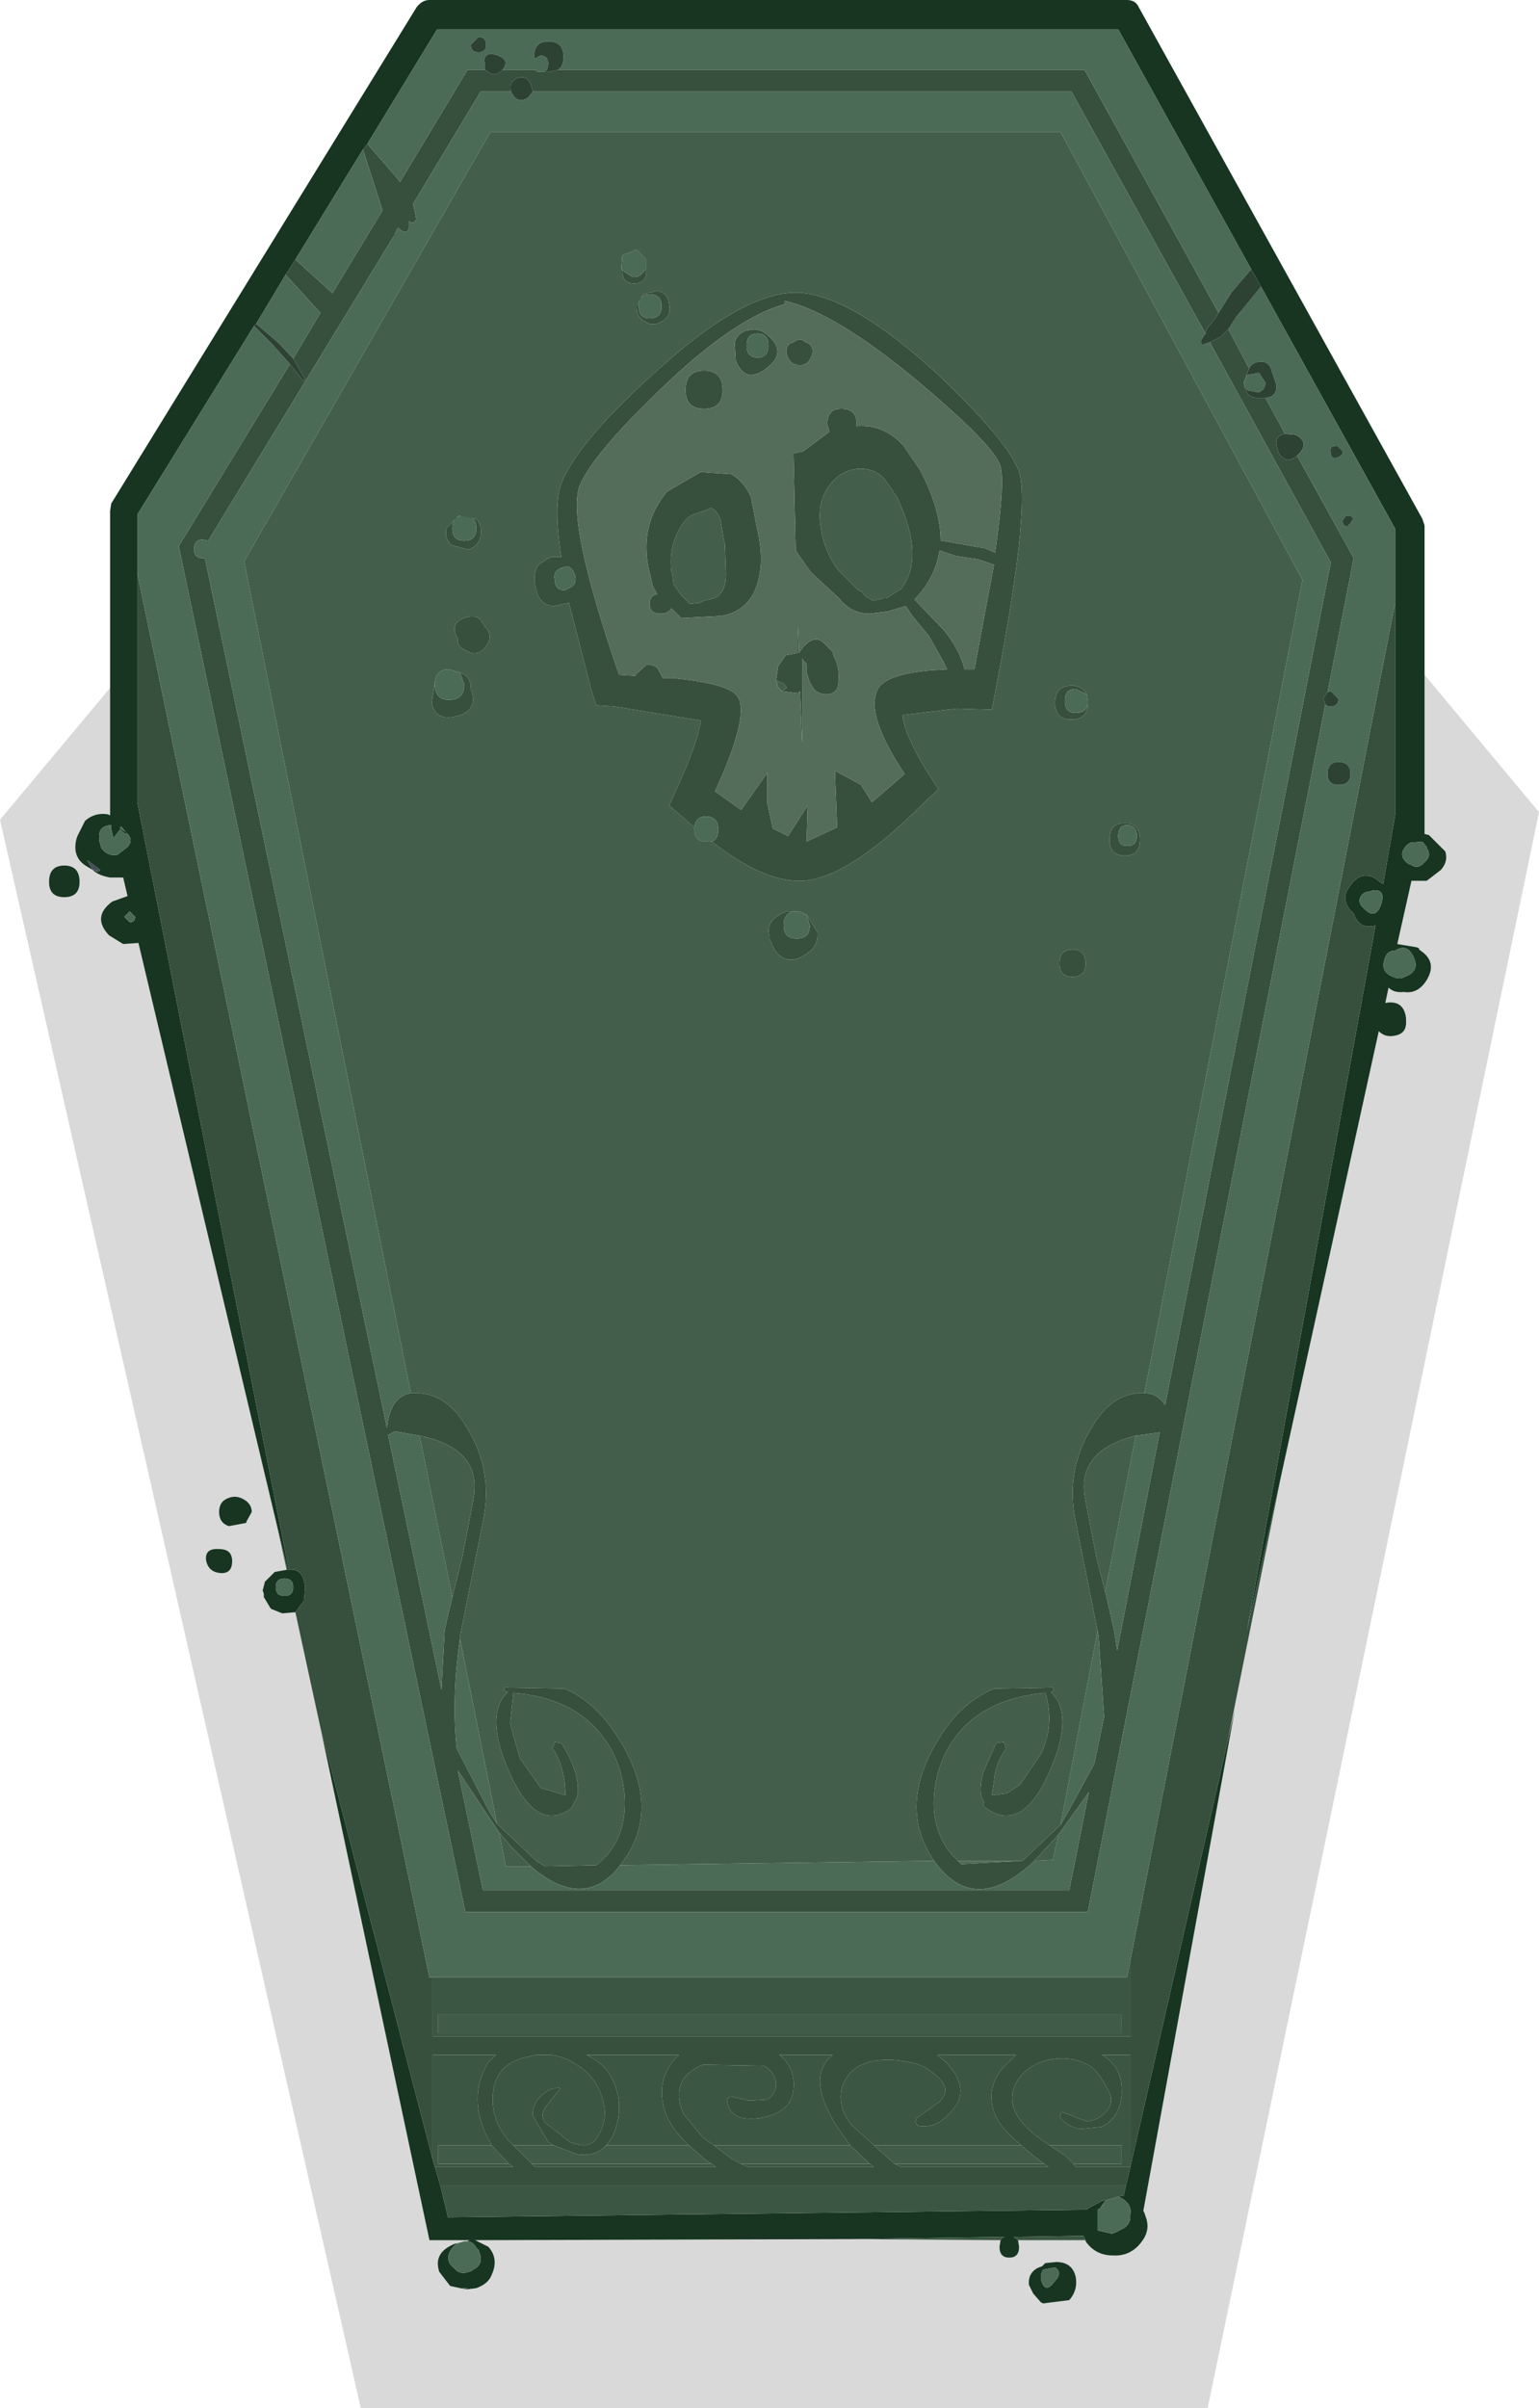 <?xml version="1.0" encoding="UTF-8" standalone="no"?>
<!-- Created with Inkscape (http://www.inkscape.org/) -->

<svg
   xmlns:dc="http://purl.org/dc/elements/1.1/"
   xmlns:cc="http://creativecommons.org/ns#"
   xmlns:rdf="http://www.w3.org/1999/02/22-rdf-syntax-ns#"
   xmlns:svg="http://www.w3.org/2000/svg"
   xmlns="http://www.w3.org/2000/svg"
   version="1.1"
   width="70.6"
   height="110.45"
   viewBox="-35.3 -59.2 70.6 110.45"
   id="svg2">
  <defs
     id="defs47" />
  <g
     id="shape_1"
     style="stroke-linecap:round;stroke-linejoin:round">
    <path
       d="m 30.05,-28.25 m 0,0 0,-6.85 -0.1,-0.3 -13,-23.45 Q 16.8,-59.2 16.4,-59.2 l -32,0 q -0.35,0 -0.6,0.35 l -14,22.75 -0.05,0.35 0,8.1 0,5.85 -0.1,-0.05 q -0.6,-0.1 -1.05,0.3 l -0.35,0.7 -0.05,0.15 q -0.2,0.85 0.5,1.25 l 0.25,0.15 -0.25,-0.45 0.6,0.45 -0.05,0.05 -0.15,-0.05 0.1,0.1 -0.25,-0.1 q 0.25,0.25 0.8,0.35 l 0.1,0 0.5,0 0.2,0.85 -0.7,0.25 q -0.95,0.7 -0.15,1.55 l 0.65,0.4 0.7,-0.05 6.35,26.7 0.5,2.05 -0.05,0 -0.55,0.1 -0.45,0.45 -0.1,0.4 0.05,0.15 0,0.15 0.3,0.5 0.05,0.05 0.5,0.2 0.55,-0.05 0.05,0 0.4,-0.55 0.05,-0.6 q -0.1,-0.9 -0.75,-0.8 l -6.95,-35.2 0,-10.5 0,-2.7 5.35,-8.65 0.1,-0.1 1.35,-2.25 0.45,-0.7 3.1,-5.05 0.2,-0.25 3.2,-5.25 31.25,0 6.1,11 0.45,0.8 6.15,11.1 0,3.4 0,9.75 -0.55,3.15 -0.15,-0.1 q -0.75,-0.65 -1.35,0.15 l -0.1,0.15 q -0.3,0.45 0.05,0.95 l 0.2,0.2 q 0.25,0.75 1,0.55 L 21.9,15.6 23.5,8.35 27.95,-11.9 q 0.3,0.3 0.75,0.2 0.55,-0.1 0.5,-0.7 l 0,-0.1 q -0.1,-0.85 -0.95,-0.7 l 0.15,-0.7 q 0.25,0.25 0.7,0.2 0.65,0.1 1.05,-0.55 Q 30.6,-15 30,-15.5 l -0.2,-0.15 0,-0.05 -0.1,-0.05 -0.9,-0.15 0.65,-2.9 0.1,0 0.6,0 0.65,-0.5 q 0.35,-0.4 0.2,-0.85 l -0.75,-0.75 -0.2,-0.05 0,-7.3 m 0.1,7.9 0,0.05 q 0.25,0.35 -0.1,0.65 -0.3,0.35 -0.65,0.1 l -0.05,0 q -0.6,-0.4 -0.1,-0.9 l 0.15,-0.1 0.55,-0.05 0.2,0.25 m -2.85,2.85 -0.1,-0.1 q -0.2,-0.2 -0.1,-0.45 0.15,-0.25 0.4,-0.25 l 0.15,-0.05 q 0.65,-0.1 0.4,0.65 -0.25,0.7 -0.75,0.2 m 1.3,3.1 q -0.55,-0.2 -0.4,-0.75 0.1,-0.45 0.5,-0.45 0.55,-0.35 0.85,0.3 0.3,0.65 -0.4,0.9 -0.25,0.15 -0.55,0 M 21,20.75 16.55,40.2 l -0.2,0.85 -0.1,0.45 -0.25,0.05 0.2,0.1 q 0.45,0.3 0.35,0.75 l 0,0.1 q 0,0.4 -0.5,0.6 -0.15,0.1 -0.35,0.15 l -0.65,-0.15 0,-0.95 0.1,-0.05 0.1,-0.15 0.15,-0.2 0.1,-0.05 -0.25,0.05 -0.65,0.35 -0.05,0.05 -29.3,0.35 -0.35,-1.45 -0.25,-0.85 -0.1,-0.35 -5.15,-19.8 5,23.5 1.85,0 -0.15,0.05 q 0.3,0 0.45,0.3 l 0.1,0.1 q 0.3,0.65 -0.25,0.9 l -0.05,0.05 q -0.45,0.2 -0.7,0 l -0.1,-0.1 q -0.45,-0.35 -0.2,-0.8 l 0.1,-0.15 0.2,-0.2 -0.05,0 q -1.05,0.4 -0.75,1.3 l 0.5,0.65 0.7,0.15 -0.15,-0.05 0.25,0 -0.1,0.05 0.1,0 0.4,-0.05 q 0.55,-0.2 0.7,-0.6 0.35,-0.75 -0.15,-1.3 l -0.6,-0.3 17.35,-0.05 7,-0.1 q -0.2,0 -0.25,0.15 l -0.05,0.3 q 0,0.5 0.45,0.5 0.45,0 0.45,-0.5 l -0.05,-0.3 -0.2,-0.15 3.2,-0.05 0.1,0.2 0,0.05 q 0.45,0.65 1.25,0.65 0.8,0.05 1.3,-0.6 0.4,-0.5 0.25,-1.05 l -0.1,-0.3 -0.05,-0.1 4.2,-23 L 21,20.75 M 12.55,44.9 13.1,44.8 q 0.3,0.2 0.1,0.5 l -0.25,0.3 q -0.25,0.25 -0.4,0 -0.2,-0.35 0,-0.7 m -42.15,-62.05 0.25,-0.25 0.25,0.25 q 0,0.25 -0.25,0.25 l -0.25,-0.25 m 6.95,30.75 q 0,-0.4 0.4,-0.4 0.4,0 0.4,0.4 0,0.4 -0.4,0.4 -0.4,0 -0.4,-0.4 m 35,31.2 -0.1,0.05 q -0.4,0.25 -0.35,0.75 l 0.2,0.4 0.35,0.4 0.1,0.05 1.2,-0.15 q 0.4,-0.45 0.3,-1.05 -0.15,-0.7 -0.9,-0.7 l -0.5,0.05 -0.15,0.15 -0.15,0.05 m 2.95,-2.85 0,0.05 0.05,-0.05 -0.05,0 m -45.5,-63.2 -0.1,0.05 0.1,0 0.1,0.45 0.3,-0.4 0.25,0.2 0.05,0 0,-0.05 -0.05,-0.05 -0.25,-0.15 0.05,-0.1 0.25,0.3 q 0.35,0.3 0.05,0.65 L -29.9,-20 q -0.45,0.1 -0.75,-0.3 l -0.1,-0.35 0,-0.1 q -0.05,-0.55 0.5,-0.6 l 0.05,0 0,0.1 m -1.45,2.5 q 0,-0.75 -0.7,-0.75 -0.7,0 -0.7,0.75 0,0.7 0.7,0.7 0.7,0 0.7,-0.7 M -24.8,9.5 q -0.45,0.15 -0.45,0.65 0,0.5 0.45,0.65 l 0.8,-0.15 0,-0.05 0.25,-0.45 q 0,-0.3 -0.25,-0.5 -0.4,-0.3 -0.8,-0.15 m -0.45,2.35 q -0.65,-0.05 -0.6,0.5 0.1,0.55 0.65,0.6 0.55,0.05 0.55,-0.55 0,-0.55 -0.6,-0.55"
       id="path5"
       style="fill:#173521;fill-opacity:1;stroke:none" />
    <path
       d="M 30.05,-28.25"
       id="path7"
       style="fill:none;stroke:none" />
    <path
       d="m -30.25,-21.8 m 0,0 0,-5.85 -5.05,6.05 16.55,72.85 38.85,0 15.2,-73.2 -5.25,-6.3 0,7.3 0.2,0.05 0.75,0.75 q 0.15,0.45 -0.2,0.85 l -0.65,0.5 -0.6,0 -0.1,0 -0.65,2.9 0.9,0.15 0.1,0.05 0,0.05 0.2,0.15 q 0.6,0.5 0.15,1.25 -0.4,0.65 -1.05,0.55 -0.45,0.05 -0.7,-0.2 l -0.15,0.7 q 0.85,-0.15 0.95,0.7 l 0,0.1 q 0.05,0.6 -0.5,0.7 -0.45,0.1 -0.75,-0.2 L 23.5,8.35 21,20.75 l 0.35,-1.55 -4.2,23 0.05,0.1 0.1,0.3 q 0.15,0.55 -0.25,1.05 -0.5,0.65 -1.3,0.6 -0.8,0 -1.25,-0.65 l 0,-0.05 -3.1,0 0.05,0.3 q 0,0.5 -0.45,0.5 -0.45,0 -0.45,-0.5 l 0.05,-0.3 -6.75,-0.05 -17.35,0.05 0.6,0.3 q 0.5,0.55 0.15,1.3 -0.15,0.4 -0.7,0.6 l -0.4,0.05 -0.1,0 -0.7,-0.15 -0.5,-0.65 q -0.3,-0.9 0.75,-1.3 l 0.05,0 0.35,-0.1 0.1,0 0.15,-0.05 -1.85,0 -5,-23.5 -1.15,-5.3 -0.05,0 -0.55,0.05 -0.5,-0.2 -0.05,-0.05 -0.3,-0.5 0,-0.15 -0.05,-0.15 0.1,-0.4 0.45,-0.45 0.55,-0.1 -0.45,-2.05 -6.35,-26.7 -0.7,0.05 -0.65,-0.4 q -0.8,-0.85 0.15,-1.55 l 0.7,-0.25 -0.2,-0.85 -0.5,0 -0.1,0 q -0.55,-0.1 -0.8,-0.35 l -0.25,-0.15 q -0.7,-0.4 -0.5,-1.25 l 0.05,-0.15 0.35,-0.7 q 0.45,-0.4 1.05,-0.3 l 0.1,0.05 m 42.5,66.65 0.1,-0.05 0.15,-0.05 0.15,-0.15 0.5,-0.05 q 0.75,0 0.9,0.7 0.1,0.6 -0.3,1.05 L 12.55,46.45 12.45,46.4 12.1,46 11.9,45.6 q -0.05,-0.5 0.35,-0.75 m -44.6,-64.35 q 0.7,0 0.7,0.75 0,0.7 -0.7,0.7 -0.7,0 -0.7,-0.7 0,-0.75 0.7,-0.75 m 7.1,29.65 q 0,-0.5 0.45,-0.65 0.4,-0.15 0.8,0.15 0.25,0.2 0.25,0.5 l -0.25,0.45 0,0.05 -0.8,0.15 q -0.45,-0.15 -0.45,-0.65 m -0.6,2.2 q -0.05,-0.55 0.6,-0.5 0.6,0 0.6,0.55 0,0.6 -0.55,0.55 -0.55,-0.05 -0.65,-0.6"
       id="path9"
       style="fill:#000000;fill-opacity:0.149;stroke:none" />
    <path
       d="M -30.25,-21.8"
       id="path11"
       style="fill:none;stroke:none" />
    <path
       d="m -31.3,-19.75 m 0,0 0.25,0.45 0.25,0.1 -0.1,-0.1 0.15,0.05 0.05,-0.05 -0.6,-0.45 m 17.2,65.5 0.15,0.05 0.1,-0.05 -0.25,0"
       id="path13"
       style="fill:#444e54;fill-opacity:1;stroke:none" />
    <path
       d="M -31.3,-19.75"
       id="path15"
       style="fill:none;stroke:none" />
    <path
       d="m -22.1,12.8 m 0,0 -0.5,-2.05 0.45,2.05 0.05,0 m 0.75,1.4 -0.4,0.55 1.15,5.3 5.15,19.8 0,-4.8 2.9,0 -0.35,0.35 q -0.9,1.45 -0.15,3.2 l 0.3,0.6 0.8,0.85 0.2,0.15 -3.6,0 0.25,0.85 31.45,0 0.2,-0.85 4.45,-19.45 2.5,-12.4 -1.6,7.25 5.9,-32.35 q -0.75,0.2 -1,-0.55 l -0.2,-0.2 q -0.35,-0.5 -0.05,-0.95 l 0.1,-0.15 q 0.6,-0.8 1.35,-0.15 l 0.15,0.1 0.55,-3.15 0,-9.75 -12.15,62.3 0,3.45 -32,0 0,-2.7 -0.15,0 -13.4,-64.4 0,10.5 6.95,35.2 q 0.65,-0.1 0.75,0.8 l -0.05,0.6 m -0.4,-61.5 -0.45,0.7 0.55,0.6 1.05,1.15 -1.25,2.1 0.55,0.95 q -0.1,0.15 -0.1,0.05 l -0.6,-0.75 -5.1,8.35 13.15,62.65 28.55,0 10.9,-55.4 -0.1,-0.25 0.2,-0.3 1.2,-6.15 -2.6,-4.7 q -0.5,0.45 -0.85,-0.15 l -0.1,-0.35 q -0.05,-0.4 0.35,-0.5 l 0.05,0 -0.9,-1.65 -0.1,0 -0.1,0 -0.15,0 q -0.5,0 -0.6,-0.5 l -0.05,-0.2 0.1,-0.25 0.15,-0.4 -0.95,-1.8 -0.35,0.35 -0.5,0.25 5.55,10.1 -7.6,38.65 Q 17.8,4.7 17.2,4.7 l -0.3,0 q -1.25,0.1 -2.1,1.55 -1.25,2 -0.75,4.35 l 1,5 0.05,0.25 0.25,3.7 -0.45,2.15 -1.2,2.2 -0.35,0.6 -1.75,1.65 -0.05,0 L 8.8,26.3 8.65,26.15 Q 7.7,25.3 7.55,23.9 q -0.1,-1.35 0.5,-2.65 1.25,-2.5 4.6,-2.8 0.45,1.45 -0.2,2.8 l -0.95,1.4 -0.6,0.4 -0.7,0.1 0.1,-0.65 q 0.05,-0.8 0.55,-1.5 l -0.1,-0.3 -0.35,0.05 -0.6,1.35 q -0.25,1 0.05,1.35 -0.1,0.15 0.1,0.3 1.65,1.15 2.9,-1.7 1.15,-2.6 0.05,-3.65 l 0.05,0 0.1,-0.1 -0.05,-0.1 -2.7,0.05 q -1.3,0.55 -2.2,1.8 -2.4,3.4 -0.55,6.1 1.85,2.6 4.6,0 l 0.6,-0.65 0.5,-0.55 1.4,-1.95 -0.9,4.5 -26.9,0 -1.15,-5.5 1.9,2.85 0.55,0.65 0.9,0.9 q 2.45,2.1 4.1,-0.05 l 0.15,-0.2 q 1.9,-2.65 -0.55,-6.1 -0.9,-1.25 -2.15,-1.8 l -2.75,-0.05 -0.05,0.1 0.15,0.1 0.05,0 q -1.1,1.05 0.05,3.65 1.25,2.85 2.85,1.7 l 0.15,-0.3 q 0.3,-0.35 0.05,-1.35 -0.25,-0.75 -0.65,-1.35 l -0.3,-0.05 -0.1,0.3 q 0.4,0.55 0.55,1.5 l 0.05,0.65 -1.15,-0.35 -0.95,-1.35 -0.45,-1.6 0.15,-1.4 q 3.3,0.25 4.6,2.8 0.6,1.3 0.5,2.65 -0.15,1.55 -1.25,2.4 l -0.05,0.05 -2.35,0.05 -0.4,-0.25 -1.8,-1.7 -0.35,-0.55 -1.5,-2.9 q -0.25,-2.3 0.15,-5.05 l 0,-0.1 1.05,-5.25 Q -12.65,8.25 -13.9,6.25 -14.75,4.8 -16.05,4.7 l -0.4,0 q -0.95,0.15 -1.1,1.6 l -8.35,-39.9 -0.1,0 q -0.4,0 -0.4,-0.4 0,-0.45 0.4,-0.45 l 0.25,0.05 8.5,-13.95 0.05,-0.05 0,-0.05 0.15,-0.3 0.2,0.15 q 0.3,0.1 0.3,-0.15 l 0,-0.3 0.1,0.05 0.15,0 0.1,-0.15 -0.15,-0.7 3.1,-5.15 1.4,0 q -0.15,-0.4 0.25,-0.6 0.4,-0.2 0.65,0.25 l 0.1,0.35 24.7,0 6.15,11.1 0.05,-0.2 0.4,-0.5 0.15,-0.25 -6.15,-11.15 -24.15,0 -0.45,0.1 -0.2,0 -0.15,0 q -0.2,0 -0.25,-0.1 l -1.5,0 -0.05,0.05 q -0.2,0.2 -0.45,0.15 l -0.3,-0.2 -0.8,0 -3.1,5.15 -0.15,-0.2 -1.35,-1.55 -0.2,0.25 0.9,2.8 -2.3,3.8 -1.1,-1 -0.6,-0.55 m 16.65,6.05 q 3.45,-3.35 5.8,-4 l 0,-0.15 q 2.25,0.5 6,3.6 3.35,2.8 3.85,3.85 0.3,0.6 -0.2,4.1 l -0.45,-0.2 -1.15,-0.2 -0.85,-0.15 -0.05,0 q 0,-1.45 -0.95,-3.25 l -0.75,-1.1 q -0.9,-1 -2.15,-0.9 l 0,-0.1 q 0,-0.7 -0.7,-0.7 -0.65,0 -0.65,0.7 l 0.1,0.35 -1.2,0.9 -0.45,0.1 0.1,4.45 0.7,1 1.3,1.2 q 0.55,0.7 1.4,0.7 l 0.8,-0.1 0.85,-0.25 0.3,0.45 0.75,0.9 0.65,1.15 0.2,0.4 -0.8,0.05 q -2.1,0.2 -2.4,0.9 -0.55,1.15 1.25,3.85 l -1.5,1.3 -0.5,-0.8 -1.2,-0.65 0.1,2.6 -1.4,0.65 0.05,-1.65 -0.9,1.4 -0.7,-0.35 -0.25,-1.15 0,-1.4 -1.2,1.7 -1.2,-0.85 q 1.65,-3.6 1,-4.4 -0.45,-0.55 -2.95,-0.8 l -0.45,0 -0.1,-0.2 -0.05,-0.1 q -0.15,-0.35 -0.6,-0.3 l -0.5,0.45 0,0.05 -0.75,-0.05 q -2.45,-7.1 -1.8,-8.7 0.6,-1.4 3.6,-4.3 m 5.45,12.95 -0.05,0.3 0.35,0.15 0.15,0.2 -0.25,0.15 0.75,0.1 0.1,-0.1 0.1,2.4 0,-3.9 0.05,0.1 0.15,0.15 0,0.4 0.15,0.45 0.15,0.25 q 0.2,0.3 0.65,0.3 0.45,-0.05 0.5,-0.45 0.1,-0.75 -0.2,-1.3 L 2.9,-29.3 2.5,-29.7 2.45,-29.75 q -0.5,-0.4 -1.1,0.5 l -0.05,-1.25 0,1.25 -0.55,0.1 -0.35,0.5 -0.05,0.35 m 13.7,0.7 0.5,0.25 q -0.2,-0.4 -0.7,-0.4 -0.75,0 -0.75,0.8 0,0.75 0.75,0.75 0.75,0 0.75,-0.75 -0.05,0.45 -0.55,0.45 -0.5,0 -0.5,-0.55 0,-0.55 0.5,-0.55 m 1.95,6.75 q 0,-0.5 0.4,-0.5 0.45,0 0.45,0.5 0,0.45 -0.45,0.45 -0.4,0 -0.4,-0.45 m -22.3,-25.65 -0.45,-0.3 0,0.05 q 0,0.55 0.55,0.55 0.55,0 0.55,-0.55 l 0,-0.1 -0.15,0.15 -0.05,0.05 q -0.2,0.2 -0.45,0.15 m 0.8,1.9 q -0.5,0 -0.5,-0.55 0,-0.55 0.5,-0.55 0.55,0 0.55,0.55 0,0.55 -0.55,0.55 m 5.45,1.25 q 0,0.55 -0.5,0.55 -0.5,0 -0.5,-0.55 0,-0.55 0.5,-0.55 0.5,0 0.5,0.55 m -14.5,8.4 q 0,-0.6 0.55,-0.6 0.55,0 0.55,0.6 0,0.55 -0.55,0.55 -0.55,0 -0.55,-0.55 m 12.8,-2.5 -1.4,-0.1 -0.35,0.2 -1.2,0.7 q -1.25,1.5 -0.85,3.5 l 0.2,0.85 0.2,0.35 q -0.35,0.05 -0.35,0.45 0,0.45 0.5,0.45 0.35,0 0.5,-0.25 l 0.45,0.45 1.85,-0.1 q 1.65,-0.3 1.8,-2.35 0.05,-0.75 -0.2,-1.8 l -0.25,-1.3 q -0.3,-0.7 -0.9,-1.05 m -7.8,4.3 0.05,0 q 0.3,-0.2 0.5,0.15 l 0.05,0.1 q 0.2,0.5 -0.3,0.7 l -0.05,0.05 q -0.45,0.1 -0.55,-0.35 l 0,-0.1 q -0.1,-0.4 0.3,-0.55 m -5.8,5.35 0,-0.1 -0.15,0.95 q 0.2,0.85 1.15,0.6 0.95,-0.25 0.7,-1.1 l -0.05,-0.15 q 0,-0.6 -0.5,-0.75 l 0.2,0.55 q 0,0.7 -0.7,0.7 -0.65,0 -0.65,-0.7 m -1.85,34.25 1.15,0.2 q 2.95,0.6 2.45,3 l -0.5,2.6 -0.45,1.8 -0.35,1.5 -0.15,2.75 -2.45,-11.7 0.05,0 0.25,-0.15 M 1.65,-43.5 q -0.25,-0.25 -0.55,0 l -0.15,0.05 q -0.3,0.25 -0.1,0.65 0.15,0.35 0.55,0.35 0.35,0 0.5,-0.35 0.2,-0.4 -0.1,-0.65 L 1.65,-43.5 m -4.3,22.9 q 2.3,1.8 4,1.8 l 0.15,0 Q 3.6,-18.9 7,-22.3 L 7.75,-23 7.2,-23.85 q -1,-1.65 -1.1,-2.55 l 2.5,-0.3 1.6,0.05 0.2,-1.05 q 1.7,-8.85 0.95,-10.1 -0.65,-1.4 -3.65,-4.25 -3.65,-3.35 -6.05,-3.7 -2.5,-0.35 -6.7,3.45 -3.6,3.2 -4.45,5.15 -0.45,1 -0.05,3.5 l -0.5,0 -0.55,0.35 q -0.3,0.5 -0.1,1.15 0.15,0.7 0.8,0.75 l 0.7,-0.15 1,3.9 0.25,0.8 0.8,0.05 4,0.65 q -0.15,1.05 -1.05,3 l -0.4,0.9 0.7,0.6 0.45,0.4 q 0.05,-0.5 0.55,-0.5 0.55,0 0.55,0.6 0,0.45 -0.3,0.55 m 8.5,-15.8 q 1.3,2.75 0.2,4.2 l -0.7,0.45 -0.15,0 -0.45,0.1 -0.35,-0.2 -0.15,-0.2 -0.2,-0.1 -0.9,-0.9 q -0.65,-0.9 -0.8,-1.95 -0.2,-1.2 0.45,-2 0.55,-0.7 1.4,-0.7 0.65,0 1.1,0.5 l 0.35,0.5 0.05,0.1 0.15,0.2 m 2.7,2.7 1,0.15 0.75,0.25 -0.9,4.8 -0.45,0 Q 8.75,-29.35 8,-30.3 L 6.65,-31.7 7,-32.1 q 0.65,-0.85 0.8,-1.85 l 0.75,0.25 m 7.75,12.25 q -0.7,0 -0.7,0.75 0,0.75 0.7,0.75 0.7,0 0.7,-0.75 0,-0.75 -0.7,-0.75 m -14.95,4.05 -0.5,0 -0.1,0 -0.05,0.05 -0.15,0.05 -0.3,0.2 q -0.4,0.35 -0.25,0.85 l 0,0.1 0.2,0.45 q 0.4,0.7 1.15,0.45 l 0.2,-0.1 0.35,-0.25 q 0.35,-0.35 0.3,-0.85 l -0.5,-0.8 0.15,0.5 q 0,0.6 -0.6,0.6 -0.6,0 -0.6,-0.6 0,-0.65 0.6,-0.65 l 0.1,0 m 12.55,1.75 q -0.6,0 -0.6,0.65 0,0.6 0.6,0.6 0.6,0 0.6,-0.6 0,-0.65 -0.6,-0.65 M 16.8,6.65 17.9,6.5 15.95,16.5 15.8,15.55 15.4,13.8 15,12.25 14.5,9.65 q -0.5,-2.3 2.3,-3 M 4.8,39.2 3.75,38.25 q -0.6,-0.75 -0.45,-1.6 0.2,-0.85 1.05,-1.2 0.95,-0.35 2.35,0 0.55,0.15 1.05,0.65 0.6,0.55 0.05,1.1 l -1.05,0.75 -0.05,0.2 0.1,0.15 q 1,0.2 1.8,-1 0.5,-0.9 -0.55,-1.95 l -0.35,-0.3 3.6,0 -0.65,0.65 q -0.75,1 -0.3,2.1 0.25,0.6 1.2,1.4 l 0.4,0.35 0.65,0.5 0.2,0.15 -6.75,0 -0.3,-0.15 -0.8,-0.7 L 4.8,39.2 m -7.35,0 -0.5,-0.35 -0.9,-1.1 q -0.35,-0.8 -0.1,-1.4 0.2,-0.5 1,-0.85 l 2.8,0.05 q 0.45,0.25 0.55,0.75 0.05,0.5 -0.4,0.8 l -0.85,0.05 -0.85,-0.2 -0.15,0.15 q 0.1,1.05 1.5,0.85 1.45,-0.25 1.55,-1.3 0.1,-1 -0.65,-1.6 l 2.45,0 q -1.25,1 0.2,3.3 l 0.6,0.85 0.9,0.85 0.2,0.15 -5.8,0 -0.3,-0.15 -0.4,-0.2 -0.85,-0.65 m 15.4,0 -0.3,-0.2 q -2.15,-1.5 -1.05,-2.95 0.55,-0.65 1.45,-0.8 0.9,-0.15 1.65,0.25 0.5,0.25 1,1.3 0.2,0.5 -0.2,0.9 -0.35,0.35 -0.85,0.4 L 13.5,37.7 q -0.1,-0.05 -0.15,0.05 l 0,0.2 q 0.35,0.4 0.9,0.5 l 1,-0.1 q 1,-0.55 0.9,-1.85 -0.05,-0.95 -0.9,-1.45 l 1.3,0 0,5.15 -2.5,0 -0.1,-0.15 -0.35,-0.35 -0.75,-0.5 m -18.05,-85.05 -0.6,0.15 -0.3,0.55 0,0.05 q 0,0.45 0.4,0.65 0.35,0.25 0.75,0 0.45,-0.25 0.35,-0.75 -0.05,-0.6 -0.55,-0.65 l -0.05,0 m 1.35,4.55 q 0,0.85 0.85,0.85 0.85,0 0.85,-0.85 0,-0.9 -0.85,-0.9 -0.85,0 -0.85,0.9 M -1,-44.05 q -0.45,0.1 -0.6,0.55 l 0.05,0.8 0.05,0.15 q 0.45,0.95 1.35,0.25 0.95,-0.7 0.15,-1.45 -0.45,-0.45 -0.95,-0.3 l -0.05,0 m -13.25,8.5 -0.55,0.55 q -0.15,0.45 0.2,0.8 l 0.75,0.2 0.05,0 q 0.45,-0.15 0.55,-0.6 0.1,-0.45 -0.2,-0.8 l -0.8,-0.15 m 1.25,6 q 0.35,-0.5 -0.05,-0.9 l -0.1,-0.15 q -0.25,-0.5 -0.85,-0.25 -0.6,0.2 -0.4,0.75 l 0.1,0.2 q -0.05,0.3 0.3,0.5 l 0.1,0.05 q 0.5,0.3 0.9,-0.2 m 10.25,-6.35 q 0.3,0 0.5,0.55 l 0.15,0.9 0.05,0.2 0.05,1.4 q 0,1.05 -0.8,1.15 l -0.2,0.05 -0.2,0.1 -0.45,0.05 -0.4,-0.4 -0.35,-0.5 -0.05,-0.45 L -4.5,-33 q -0.15,-1.35 0.65,-2.35 0.25,-0.25 0.5,-0.3 l 0.45,-0.15 0.1,-0.05 0.05,-0.05 m -9,75.1 -0.2,-0.2 q -0.75,-0.85 -0.75,-1.9 0,-1.5 1.35,-1.9 l 0.65,-0.15 0.65,0 q 0.6,0.05 1.2,0.45 0.85,0.5 1.15,1.45 0.35,0.95 -0.15,1.8 -0.35,0.7 -1.3,0.3 l -1.15,-0.9 q -0.25,-0.4 0.1,-0.8 l 0.55,-0.7 q 0.1,-0.1 -0.05,-0.1 -0.45,0.05 -0.85,0.45 -0.35,0.4 -0.3,0.85 l 0.7,1.2 0.25,0.15 1.05,0.4 q 0.85,0.15 1.35,-0.4 0.3,-0.3 0.45,-0.8 0.4,-1.25 -0.25,-2.4 -0.35,-0.6 -1.1,-0.95 l 4.25,0 -0.2,0.2 q -0.8,0.9 -0.5,2.2 0.2,0.85 1.15,1.75 l 0.8,0.7 0.25,0.15 0.2,0.15 -8.3,0 -0.15,-0.15 -0.85,-0.85"
       id="path17"
       style="fill:#374f3d;fill-opacity:1;stroke:none" />
    <path
       d="M -22.1,12.8"
       id="path19"
       style="fill:none;stroke:none" />
    <path
       d="m -29,-35.6 m 0,0 0,2.7 13.4,64.4 0.15,0 31.85,0 0.15,-0.75 12.15,-62.3 0,-3.4 -6.15,-11.1 -1.15,1.4 -0.35,0.55 0.95,1.8 q 0.15,-0.3 0.5,-0.3 0.35,-0.05 0.5,0.3 l 0.25,0.75 q 0.05,0.55 -0.5,0.6 l 0.9,1.65 0.5,0.05 q 0.65,0.35 0.1,0.9 l -0.05,0.05 2.6,4.7 -1.2,6.15 0.15,-0.05 0.35,0.35 q 0,0.35 -0.35,0.35 -0.2,0 -0.25,-0.1 l -10.9,55.4 -28.55,0 -13.15,-62.65 5.1,-8.35 -0.8,-0.9 -0.85,-0.85 -5.35,8.65 m 6.8,-11 -1.35,2.25 1.05,0.9 0.65,0.7 1.25,-2.1 -1.05,-1.15 -0.55,-0.6 m 3.55,-5.75 -3.1,5.05 0.6,0.55 1.1,1 2.3,-3.8 -0.9,-2.8 m 3.4,-5.5 -3.2,5.25 1.35,1.55 0.15,0.2 3.1,-5.15 0.8,0 0,-0.35 -0.05,0.05 q 0,-0.6 0.65,-0.35 0.55,0.2 0.2,0.65 l 1.5,0 q 0.05,0.1 0.25,0.1 l 0.15,0 0.15,-0.1 0.05,-0.25 q 0,-0.4 -0.35,-0.4 l -0.3,0.15 0,-0.1 q 0,-0.7 0.65,-0.7 0.7,0 0.7,0.7 0,0.45 -0.25,0.6 l 24.15,0 6.15,11.15 0.6,-0.95 0.9,-1.05 -6.1,-11 -31.25,0 M 19.8,-43.6 20,-43.9 13.85,-55 l -24.7,0 -0.25,0.3 q -0.45,0.25 -0.7,-0.2 l -0.05,-0.1 -1.4,0 -3.1,5.15 0.15,0.7 -0.1,0.15 -0.15,0 -0.1,-0.05 0,0.3 q 0,0.25 -0.3,0.15 l -0.2,-0.15 -0.15,0.3 0,0.05 -0.05,0.05 -8.5,13.95 -0.25,-0.05 q -0.4,0 -0.4,0.45 0,0.4 0.4,0.4 l 0.1,0 8.35,39.9 q 0.15,-1.45 1.1,-1.6 l -7.65,-38.15 11.3,-19.7 26.15,0 11.1,20.55 -7.25,37.3 q 0.6,0 0.95,0.55 l 7.6,-38.65 -5.55,-10.1 -0.3,0.1 q -0.05,0.05 -0.1,-0.05 l 0,-0.15 m 6.25,4.85 0.25,0.25 0,0.1 -0.15,0.15 -0.15,0.05 q -0.2,0.05 -0.25,-0.15 l 0,-0.05 q -0.1,-0.35 0.25,-0.35 l 0.05,0 m 0.65,3.45 0,0.05 -0.2,0.2 q -0.25,-0.05 -0.2,-0.3 l 0.15,-0.2 0.2,0 0.05,0.05 0.1,0.1 -0.1,0.1 m -29.6,13.55 q -0.5,0 -0.55,0.5 l 0,0.1 q 0,0.55 0.55,0.55 l 0.25,0 q 0.3,-0.1 0.3,-0.55 0,-0.6 -0.55,-0.6 m 4.75,5 -0.15,-0.5 -0.35,-0.15 -0.1,0 q -0.6,0 -0.6,0.65 0,0.6 0.6,0.6 0.6,0 0.6,-0.6 m 24.25,-7.5 q 0.55,0 0.55,0.55 0,0.5 -0.55,0.5 -0.5,0 -0.5,-0.5 0,-0.55 0.5,-0.55 m -38.6,48.7 -1.7,-8.5 q -0.4,2.75 -0.15,5.05 l 1.5,2.9 0.35,0.55 m 4.55,1.9 -2.35,0.05 2.35,-0.05 m 15.5,-0.2 -14.4,0.2 q -1.65,2.15 -4.1,0.05 l -1.15,0 -0.3,-1.55 -1.9,-2.85 1.15,5.5 26.9,0 0.9,-4.5 -1.4,1.95 -0.25,1.15 -0.85,0.05 q -2.75,2.6 -4.6,0 m 4,0 -2.9,0 0.15,0.15 2.75,-0.15 m 3.5,-10.55 -1.7,8.9 0.35,-0.6 1.2,-2.2 0.45,-2.15 -0.25,-3.7 -0.05,-0.25 m 2.85,-9.1 -1.1,0.15 -1.4,7.15 0.4,1.75 0.15,0.95 1.95,-10 m -31.35,37.4 q -0.15,-0.3 -0.45,-0.3 l -0.1,0 -0.35,0.1 -0.2,0.2 -0.1,0.15 q -0.25,0.45 0.2,0.8 l 0.1,0.1 q 0.25,0.2 0.7,0 l 0.05,-0.05 q 0.55,-0.25 0.25,-0.9 l -0.1,-0.1 M 15.3,42 l 0,-0.05 0.05,0 L 15.3,42 m -28.65,-99.5 q 0.35,0 0.35,0.35 0,0.35 -0.35,0.35 -0.35,0 -0.35,-0.35 l 0.35,-0.35 m -16.95,36.3 0.1,-0.05 0,-0.1 -0.05,0 q -0.55,0.05 -0.5,0.6 l 0,0.1 0.1,0.35 q 0.3,0.4 0.75,0.3 l 0.45,-0.35 q 0.3,-0.35 -0.05,-0.65 l 0,0.05 -0.05,0 -0.25,-0.2 -0.3,0.4 -0.1,-0.45 -0.1,0 m 0.75,0.15 0.05,0.05 -0.25,-0.3 -0.05,0.1 0.25,0.15 m 51.35,-20.4 0.1,0.1 0,0.05 0.55,0.1 q 0.3,-0.15 0.3,-0.45 l -0.3,-0.45 -0.55,0.1 0,0.05 -0.05,0.05 -0.1,0.25 0.05,0.2 m -7.25,14.1 -0.5,-0.25 q -0.5,0 -0.5,0.55 0,0.55 0.5,0.55 0.5,0 0.55,-0.45 l 0,-0.1 -0.05,-0.3 m 1.85,6 q -0.4,0 -0.4,0.5 0,0.45 0.4,0.45 0.45,0 0.45,-0.45 0,-0.5 -0.45,-0.5 m 13.75,1.05 0,-0.05 -0.2,-0.25 -0.55,0.05 -0.15,0.1 q -0.5,0.5 0.1,0.9 l 0.05,0 q 0.35,0.25 0.65,-0.1 0.35,-0.3 0.1,-0.65 m -2.95,2.7 0.1,0.1 q 0.5,0.5 0.75,-0.2 0.25,-0.75 -0.4,-0.65 l -0.15,0.05 q -0.25,0 -0.4,0.25 -0.1,0.25 0.1,0.45 m 1,2.45 q -0.15,0.55 0.4,0.75 0.3,0.15 0.55,0 0.7,-0.25 0.4,-0.9 -0.3,-0.65 -0.85,-0.3 -0.4,0 -0.5,0.45 m -12.7,56.85 -0.1,0.05 -0.15,0.2 -0.1,0.15 -0.1,0.05 0,0.95 0.65,0.15 q 0.2,-0.05 0.35,-0.15 0.5,-0.2 0.5,-0.6 l 0,-0.1 q 0.1,-0.45 -0.35,-0.75 L 16,41.55 15.5,41.7 m -2.4,3.1 -0.55,0.1 q -0.2,0.35 0,0.7 0.15,0.25 0.4,0 L 13.2,45.3 Q 13.4,45 13.1,44.8 m -18.75,-91.65 0,-0.45 -0.45,-0.45 -0.65,0.25 -0.05,0.65 0.05,0.05 0.45,0.3 q 0.25,0.05 0.45,-0.15 l 0.05,-0.05 0.15,-0.15 m -0.35,1.7 q 0,0.55 0.5,0.55 0.55,0 0.55,-0.55 0,-0.55 -0.55,-0.55 -0.5,0 -0.5,0.55 m 5.45,2.35 q 0.5,0 0.5,-0.55 0,-0.55 -0.5,-0.55 -0.5,0 -0.5,0.55 0,0.55 0.5,0.55 M -14,-35.55 q -0.55,0 -0.55,0.6 0,0.55 0.55,0.55 0.55,0 0.55,-0.55 0,-0.6 -0.55,-0.6 m 4.5,2.4 -0.05,0 q -0.4,0.15 -0.3,0.55 l 0,0.1 q 0.1,0.45 0.55,0.35 l 0.05,-0.05 q 0.5,-0.2 0.3,-0.7 L -9,-33 q -0.2,-0.35 -0.5,-0.15 m -19.85,15.75 -0.25,0.25 0.25,0.25 q 0.25,0 0.25,-0.25 l -0.25,-0.25 m 15.15,-10.95 -0.5,-0.15 q -0.6,0 -0.65,0.6 l 0,0.1 q 0,0.7 0.65,0.7 0.7,0 0.7,-0.7 l -0.2,-0.55 m -1.85,35 -1.15,-0.2 -0.25,0.15 -0.05,0 2.45,11.7 0.15,-2.75 0.35,-1.5 -1.5,-7.4 m -6.2,6.55 q -0.4,0 -0.4,0.4 0,0.4 0.4,0.4 0.4,0 0.4,-0.4 0,-0.4 -0.4,-0.4"
       id="path21"
       style="fill:#4c6b56;fill-opacity:1;stroke:none" />
    <path
       d="M -29,-35.6"
       id="path23"
       style="fill:none;stroke:none" />
    <path
       d="m -23.55,-44.35 m 0,0 -0.1,0.1 0.85,0.85 0.8,0.9 0.6,0.75 q 0,0.1 0.1,-0.05 l -0.55,-0.95 -0.65,-0.7 -1.05,-0.9 m 46.1,-1.7 -0.45,-0.8 -0.9,1.05 -0.6,0.95 -0.15,0.25 -0.4,0.5 -0.05,0.2 -0.2,0.3 0,0.15 q 0.05,0.1 0.1,0.05 l 0.3,-0.1 0.5,-0.25 0.35,-0.35 0.35,-0.55 1.15,-1.4 m -0.05,3.45 q -0.35,0 -0.5,0.3 l -0.15,0.4 0.05,-0.05 0,-0.05 0.55,-0.1 0.3,0.45 q 0,0.3 -0.3,0.45 l -0.55,-0.1 0,-0.05 -0.1,-0.1 q 0.1,0.5 0.6,0.5 l 0.15,0 0.1,0 0.1,0 q 0.55,-0.05 0.5,-0.6 L 23,-42.3 q -0.15,-0.35 -0.5,-0.3 m 1.65,3.35 -0.5,-0.05 -0.05,0 q -0.4,0.1 -0.35,0.5 l 0.1,0.35 q 0.35,0.6 0.85,0.15 l 0.05,-0.05 q 0.55,-0.55 -0.1,-0.9 m 1.6,11.75 -0.15,0.05 -0.2,0.3 0.1,0.25 q 0.05,0.1 0.25,0.1 0.35,0 0.35,-0.35 l -0.35,-0.35 m -36.85,-27.2 0.25,-0.3 -0.1,-0.35 q -0.25,-0.45 -0.65,-0.25 -0.4,0.2 -0.25,0.6 l 0.05,0.1 q 0.25,0.45 0.7,0.2 m 37.4,16.2 -0.25,-0.25 -0.05,0 q -0.35,0 -0.25,0.35 l 0,0.05 q 0.05,0.2 0.25,0.15 l 0.15,-0.05 0.15,-0.15 0,-0.1 m 0.4,3.25 0,-0.05 0.1,-0.1 -0.1,-0.1 -0.05,-0.05 -0.2,0 -0.15,0.2 q -0.05,0.25 0.2,0.3 l 0.2,-0.2 m -0.05,11.55 q 0,-0.55 -0.55,-0.55 -0.5,0 -0.5,0.55 0,0.5 0.5,0.5 0.55,0 0.55,-0.5 M -9.7,-56 q 0.25,-0.15 0.25,-0.6 0,-0.7 -0.7,-0.7 -0.65,0 -0.65,0.7 l 0,0.1 0.3,-0.15 q 0.35,0 0.35,0.4 l -0.05,0.25 -0.15,0.1 0.2,0 0.45,-0.1 m -3.3,-1.15 q 0,-0.35 -0.35,-0.35 l -0.35,0.35 q 0,0.35 0.35,0.35 0.35,0 0.35,-0.35 m -0.05,1.15 0.3,0.2 q 0.25,0.05 0.45,-0.15 l 0.05,-0.05 q 0.35,-0.45 -0.2,-0.65 -0.65,-0.25 -0.65,0.35 l 0.05,-0.05 0,0.35"
       id="path25"
       style="fill:#2d4232;fill-opacity:1;stroke:none" />
    <path
       d="M -23.55,-44.35"
       id="path27"
       style="fill:none;stroke:none" />
    <path
       d="m 1.1,-43.5 m 0,0 q 0.3,-0.25 0.55,0 l 0.15,0.05 q 0.3,0.25 0.1,0.65 -0.15,0.35 -0.5,0.35 -0.4,0 -0.55,-0.35 -0.2,-0.4 0.1,-0.65 L 1.1,-43.5 m 8.45,9.95 -1,-0.15 -0.75,-0.25 q -0.15,1 -0.8,1.85 l -0.35,0.4 1.35,1.4 q 0.75,0.95 0.95,1.8 l 0.45,0 0.9,-4.8 -0.75,-0.25 M -3,-40.45 q -0.85,0 -0.85,-0.85 0,-0.9 0.85,-0.9 0.85,0 0.85,0.9 0,0.85 -0.85,0.85 m 1.4,-3.05 q 0.15,-0.45 0.6,-0.55 l 0.05,0 q 0.5,-0.15 0.95,0.3 0.8,0.75 -0.15,1.45 -0.9,0.7 -1.35,-0.25 l -0.05,-0.15 -0.05,-0.8 m 2.3,-1.75 q -2.35,0.65 -5.8,4 -3,2.9 -3.6,4.3 -0.65,1.6 1.8,8.7 l 0.75,0.05 0,-0.05 0.5,-0.45 q 0.45,-0.05 0.6,0.3 l 0.05,0.1 0.1,0.2 0.45,0 q 2.5,0.25 2.95,0.8 0.65,0.8 -1,4.4 l 1.2,0.85 1.2,-1.7 0,1.4 0.25,1.15 0.7,0.35 0.9,-1.4 -0.05,1.65 1.4,-0.65 -0.1,-2.6 1.2,0.65 0.5,0.8 1.5,-1.3 q -1.8,-2.7 -1.25,-3.85 0.3,-0.7 2.4,-0.9 l 0.8,-0.05 -0.2,-0.4 -0.65,-1.15 -0.75,-0.9 -0.3,-0.45 -0.85,0.25 -0.8,0.1 q -0.85,0 -1.4,-0.7 l -1.3,-1.2 -0.7,-1 -0.1,-4.45 0.45,-0.1 1.2,-0.9 -0.1,-0.35 q 0,-0.7 0.65,-0.7 0.7,0 0.7,0.7 l 0,0.1 q 1.25,-0.1 2.15,0.9 l 0.75,1.1 q 0.95,1.8 0.95,3.25 l 0.05,0 0.85,0.15 1.15,0.2 0.45,0.2 q 0.5,-3.5 0.2,-4.1 -0.5,-1.05 -3.85,-3.85 -3.75,-3.1 -6,-3.6 l 0,0.15 M 0.3,-28 l 0.05,-0.3 0.05,-0.35 0.35,-0.5 0.55,-0.1 0,-1.25 0.05,1.25 q 0.6,-0.9 1.1,-0.5 l 0.05,0.05 0.4,0.4 0.05,0.2 q 0.3,0.55 0.2,1.3 -0.05,0.4 -0.5,0.45 -0.45,0 -0.65,-0.3 l -0.15,-0.25 -0.15,-0.45 0,-0.4 -0.15,-0.15 -0.05,-0.1 0,3.9 -0.1,-2.4 -0.1,0.1 -0.75,-0.1 -0.2,-0.25 0,-0.15 L 0.3,-28 m -3.45,-9.55 1.4,0.1 q 0.6,0.35 0.9,1.05 l 0.25,1.3 q 0.25,1.05 0.2,1.8 -0.15,2.05 -1.8,2.35 l -1.85,0.1 -0.45,-0.45 q -0.15,0.25 -0.5,0.25 -0.5,0 -0.5,-0.45 0,-0.4 0.35,-0.45 l -0.2,-0.35 -0.2,-0.85 q -0.4,-2 0.85,-3.5 l 1.2,-0.7 0.35,-0.2"
       id="path29"
       style="fill:#536d5a;fill-opacity:1;stroke:none" />
    <path
       d="M 1.1,-43.5"
       id="path31"
       style="fill:none;stroke:none" />
    <path
       d="m 1.35,-18.8 m 0,0 q -1.7,0 -4,-1.8 l -0.25,0 q -0.55,0 -0.55,-0.55 l 0,-0.1 -0.45,-0.4 -0.7,-0.6 0.4,-0.9 q 0.9,-1.95 1.05,-3 l -4,-0.65 -0.8,-0.05 -0.25,-0.8 -1,-3.9 -0.7,0.15 q -0.65,-0.05 -0.8,-0.75 -0.2,-0.65 0.1,-1.15 l 0.55,-0.35 0.5,0 q -0.4,-2.5 0.05,-3.5 0.85,-1.95 4.45,-5.15 4.2,-3.8 6.7,-3.45 2.4,0.35 6.05,3.7 3,2.85 3.65,4.25 0.75,1.25 -0.95,10.1 l -0.2,1.05 -1.6,-0.05 -2.5,0.3 q 0.1,0.9 1.1,2.55 L 7.75,-23 7,-22.3 q -3.4,3.4 -5.5,3.5 l -0.15,0 m 4.7,-13.4 q 1.1,-1.45 -0.2,-4.2 L 5.7,-36.6 5.65,-36.7 5.3,-37.2 q -0.45,-0.5 -1.1,-0.5 -0.85,0 -1.4,0.7 -0.65,0.8 -0.45,2 0.15,1.05 0.8,1.95 l 0.9,0.9 0.2,0.1 0.15,0.2 0.35,0.2 0.45,-0.1 0.15,0 0.7,-0.45 m -5.7,4.45 0.2,0.25 0.25,-0.15 -0.15,-0.2 -0.35,-0.15 0.05,0.1 0,0.15 m 14.25,0.7 0,0.1 q 0,0.75 -0.75,0.75 -0.75,0 -0.75,-0.75 0,-0.8 0.75,-0.8 0.5,0 0.7,0.4 l 0.05,0.3 m 1,6.35 q 0,-0.75 0.7,-0.75 0.7,0 0.7,0.75 0,0.75 -0.7,0.75 -0.7,0 -0.7,-0.75 m -14.75,3.3 0.5,0 0.35,0.15 0.5,0.8 q 0.05,0.5 -0.3,0.85 l -0.35,0.25 -0.2,0.1 Q 0.6,-15 0.2,-15.7 l -0.2,-0.45 0,-0.1 q -0.15,-0.5 0.25,-0.85 l 0.3,-0.2 0.15,-0.05 0.05,-0.05 0.1,0 M 13.3,-15 q 0,-0.65 0.6,-0.65 0.6,0 0.6,0.65 0,0.6 -0.6,0.6 -0.6,0 -0.6,-0.6 m -37.4,-18.45 7.65,38.15 0.4,0 q 1.3,0.1 2.15,1.55 1.25,2 0.75,4.35 l -1.05,5.25 0,0.1 1.7,8.5 1.8,1.7 0.4,0.25 2.35,-0.05 0.05,-0.05 q 1.1,-0.85 1.25,-2.4 0.1,-1.35 -0.5,-2.65 -1.3,-2.55 -4.6,-2.8 l -0.15,1.4 0.45,1.6 0.95,1.35 1.15,0.35 L -9.4,22.5 Q -9.55,21.55 -9.95,21 l 0.1,-0.3 0.3,0.05 q 0.4,0.6 0.65,1.35 0.25,1 -0.05,1.35 l -0.15,0.3 q -1.6,1.15 -2.85,-1.7 -1.15,-2.6 -0.05,-3.65 l -0.05,0 -0.15,-0.1 0.05,-0.1 2.75,0.05 q 1.25,0.55 2.15,1.8 2.45,3.45 0.55,6.1 l -0.15,0.2 14.4,-0.2 Q 5.7,23.45 8.1,20.05 9,18.8 10.3,18.25 l 2.7,-0.05 0.05,0.1 -0.1,0.1 -0.05,0 Q 14,19.45 12.85,22.05 11.6,24.9 9.95,23.75 9.75,23.6 9.85,23.45 9.55,23.1 9.8,22.1 l 0.6,-1.35 0.35,-0.05 0.1,0.3 q -0.5,0.7 -0.55,1.5 l -0.1,0.65 0.7,-0.1 0.6,-0.4 0.95,-1.4 q 0.65,-1.35 0.2,-2.8 -3.35,0.3 -4.6,2.8 -0.6,1.3 -0.5,2.65 0.15,1.4 1.1,2.25 l 2.9,0 0.05,0 1.75,-1.65 1.7,-8.9 -1,-5 Q 13.55,8.25 14.8,6.25 15.65,4.8 16.9,4.7 l 0.3,0 7.25,-37.3 -11.1,-20.55 -26.15,0 -11.3,19.7 m 39.1,45.7 0.4,1.55 1.4,-7.15 q -2.8,0.7 -2.3,3 l 0.5,2.6 m -2,13.85 0.25,-1.15 -0.5,0.55 -0.6,0.65 L 13,26.1 m -24.85,-0.6 -0.55,-0.65 0.3,1.55 1.15,0 -0.9,-0.9 m 6.2,-72.8 0,0.45 0,0.1 q 0,0.55 -0.55,0.55 -0.55,0 -0.55,-0.55 l 0,-0.05 -0.05,-0.05 0.05,-0.65 0.65,-0.25 0.45,0.45 m -0.15,1.6 0.6,-0.15 0.05,0 q 0.5,0.05 0.55,0.65 0.1,0.5 -0.35,0.75 -0.4,0.25 -0.75,0 -0.4,-0.2 -0.4,-0.65 l 0,-0.05 0.3,-0.55 m -9,10.7 0.55,-0.55 0.8,0.15 q 0.3,0.35 0.2,0.8 -0.1,0.45 -0.55,0.6 l -0.05,0 -0.75,-0.2 q -0.35,-0.35 -0.2,-0.8 m 1.75,4.55 q 0.4,0.4 0.05,0.9 -0.4,0.5 -0.9,0.2 L -14,-29.4 q -0.35,-0.2 -0.3,-0.5 l -0.1,-0.2 q -0.2,-0.55 0.4,-0.75 0.6,-0.25 0.85,0.25 l 0.1,0.15 m 10.8,-4.9 q -0.2,-0.55 -0.5,-0.55 l -0.05,0.05 -0.1,0.05 -0.45,0.15 q -0.25,0.05 -0.5,0.3 -0.8,1 -0.65,2.35 l 0.05,0.15 0.05,0.45 0.35,0.5 0.4,0.4 0.45,-0.05 0.2,-0.1 0.2,-0.05 q 0.8,-0.1 0.8,-1.15 l -0.05,-1.4 -0.05,-0.2 -0.15,-0.9 m -12.45,6.85 0.5,0.15 q 0.5,0.15 0.5,0.75 l 0.05,0.15 q 0.25,0.85 -0.7,1.1 -0.95,0.25 -1.15,-0.6 l 0.15,-0.95 q 0.05,-0.6 0.65,-0.6 m -1.35,35.15 1.5,7.4 0.45,-1.8 0.5,-2.6 q 0.5,-2.4 -2.45,-3"
       id="path33"
       style="fill:#435e4b;fill-opacity:1;stroke:none" />
    <path
       d="M 1.35,-18.8"
       id="path35"
       style="fill:none;stroke:none" />
    <path
       d="m 3.75,38.25 m 0,0 1.05,0.95 6.75,0 q -0.95,-0.8 -1.2,-1.4 -0.45,-1.1 0.3,-2.1 l 0.65,-0.65 -3.6,0 0.35,0.3 Q 9.1,36.4 8.6,37.3 7.8,38.5 6.8,38.3 L 6.7,38.15 6.75,37.95 7.8,37.2 Q 8.35,36.65 7.75,36.1 7.25,35.6 6.7,35.45 5.3,35.1 4.35,35.45 3.5,35.8 3.3,36.65 3.15,37.5 3.75,38.25 m 9.05,1.95 -0.2,-0.15 -6.85,0 0.3,0.15 6.75,0 m -15.85,-1.35 0.5,0.35 6.25,0 -0.6,-0.85 q -1.45,-2.3 -0.2,-3.3 l -2.45,0 q 0.75,0.6 0.65,1.6 -0.1,1.05 -1.55,1.3 -1.4,0.2 -1.5,-0.85 l 0.15,-0.15 0.85,0.2 0.85,-0.05 Q 0.35,36.8 0.3,36.3 0.2,35.8 -0.25,35.55 l -2.8,-0.05 q -0.8,0.35 -1,0.85 -0.25,0.6 0.1,1.4 l 0.9,1.1 m 7.85,1.35 -0.2,-0.15 -5.9,0 0.3,0.15 5.8,0 m 7.75,-1.2 0.3,0.2 3.3,0 0,0.85 -2.2,0 0.1,0.15 2.5,0 0,-5.15 -1.3,0 q 0.85,0.5 0.9,1.45 0.1,1.3 -0.9,1.85 l -1,0.1 q -0.55,-0.1 -0.9,-0.5 l 0,-0.2 q 0.05,-0.1 0.15,-0.05 l 1.05,0.4 q 0.5,-0.05 0.85,-0.4 0.4,-0.4 0.2,-0.9 -0.5,-1.05 -1,-1.3 -0.75,-0.4 -1.65,-0.25 -0.9,0.15 -1.45,0.8 -1.1,1.45 1.05,2.95 m -27.75,-5.8 31.35,0 0,0.85 -31.35,0 0,-0.85 m 30.7,8.5 0.5,-0.15 0.25,-0.05 0.1,-0.45 -31.45,0 0.35,1.45 29.3,-0.35 0.05,-0.05 0.65,-0.35 0.25,-0.05 m -30.95,-1.85 0.1,0.35 3.6,0 -0.2,-0.15 -3.25,0 0,-0.85 2.45,0 -0.3,-0.6 q -0.75,-1.75 0.15,-3.2 l 0.35,-0.35 -2.9,0 0,4.8 m 26.3,3.55 -7,0.1 6.75,0.05 q 0.05,-0.15 0.25,-0.15 m 0.35,0 0.2,0.15 3.1,0 -0.1,-0.2 -3.2,0.05 m -23.15,-4.4 0.2,0.2 1.85,0 -0.25,-0.15 -0.7,-1.2 q -0.05,-0.45 0.3,-0.85 0.4,-0.4 0.85,-0.45 0.15,0 0.05,0.1 l -0.55,0.7 q -0.35,0.4 -0.1,0.8 l 1.15,0.9 q 0.95,0.4 1.3,-0.3 0.5,-0.85 0.15,-1.8 Q -8,36 -8.85,35.5 q -0.6,-0.4 -1.2,-0.45 l -0.65,0 -0.65,0.15 q -1.35,0.4 -1.35,1.9 0,1.05 0.75,1.9 m 4.9,-0.6 q -0.15,0.5 -0.45,0.8 l 3.8,0 q -0.95,-0.9 -1.15,-1.75 -0.3,-1.3 0.5,-2.2 l 0.2,-0.2 -4.25,0 q 0.75,0.35 1.1,0.95 0.65,1.15 0.25,2.4 m 4.6,1.8 -0.2,-0.15 -8.25,0 0.15,0.15 8.3,0 m 19,-9.45 -0.15,0.75 -31.85,0 0,2.7 32,0 0,-3.45"
       id="path37"
       style="fill:#3b5643;fill-opacity:1;stroke:none" />
    <path
       d="M 3.75,38.25"
       id="path39"
       style="fill:none;stroke:none" />
    <path
       d="m 11.95,39.55 m 0,0 -0.4,-0.35 -6.75,0 0.15,0.15 0.8,0.7 6.85,0 -0.65,-0.5 m -7.35,0.5 -0.9,-0.85 -6.25,0 0.85,0.65 0.4,0.2 5.9,0 m 9,-0.35 0.35,0.35 2.2,0 0,-0.85 -3.3,0 0.75,0.5 m -22.45,-0.1 -1.05,-0.4 -1.85,0 0.85,0.85 8.25,0 -0.25,-0.15 -0.8,-0.7 -3.8,0 q -0.5,0.55 -1.35,0.4 m -3.1,0.45 -0.8,-0.85 -2.45,0 0,0.85 3.25,0 m 28.1,-6.85 -31.35,0 0,0.85 31.35,0 0,-0.85"
       id="path41"
       style="fill:#405b47;fill-opacity:1;stroke:none" />
    <path
       d="M 11.95,39.55"
       id="path43"
       style="fill:none;stroke:none" />
  </g>
</svg>
